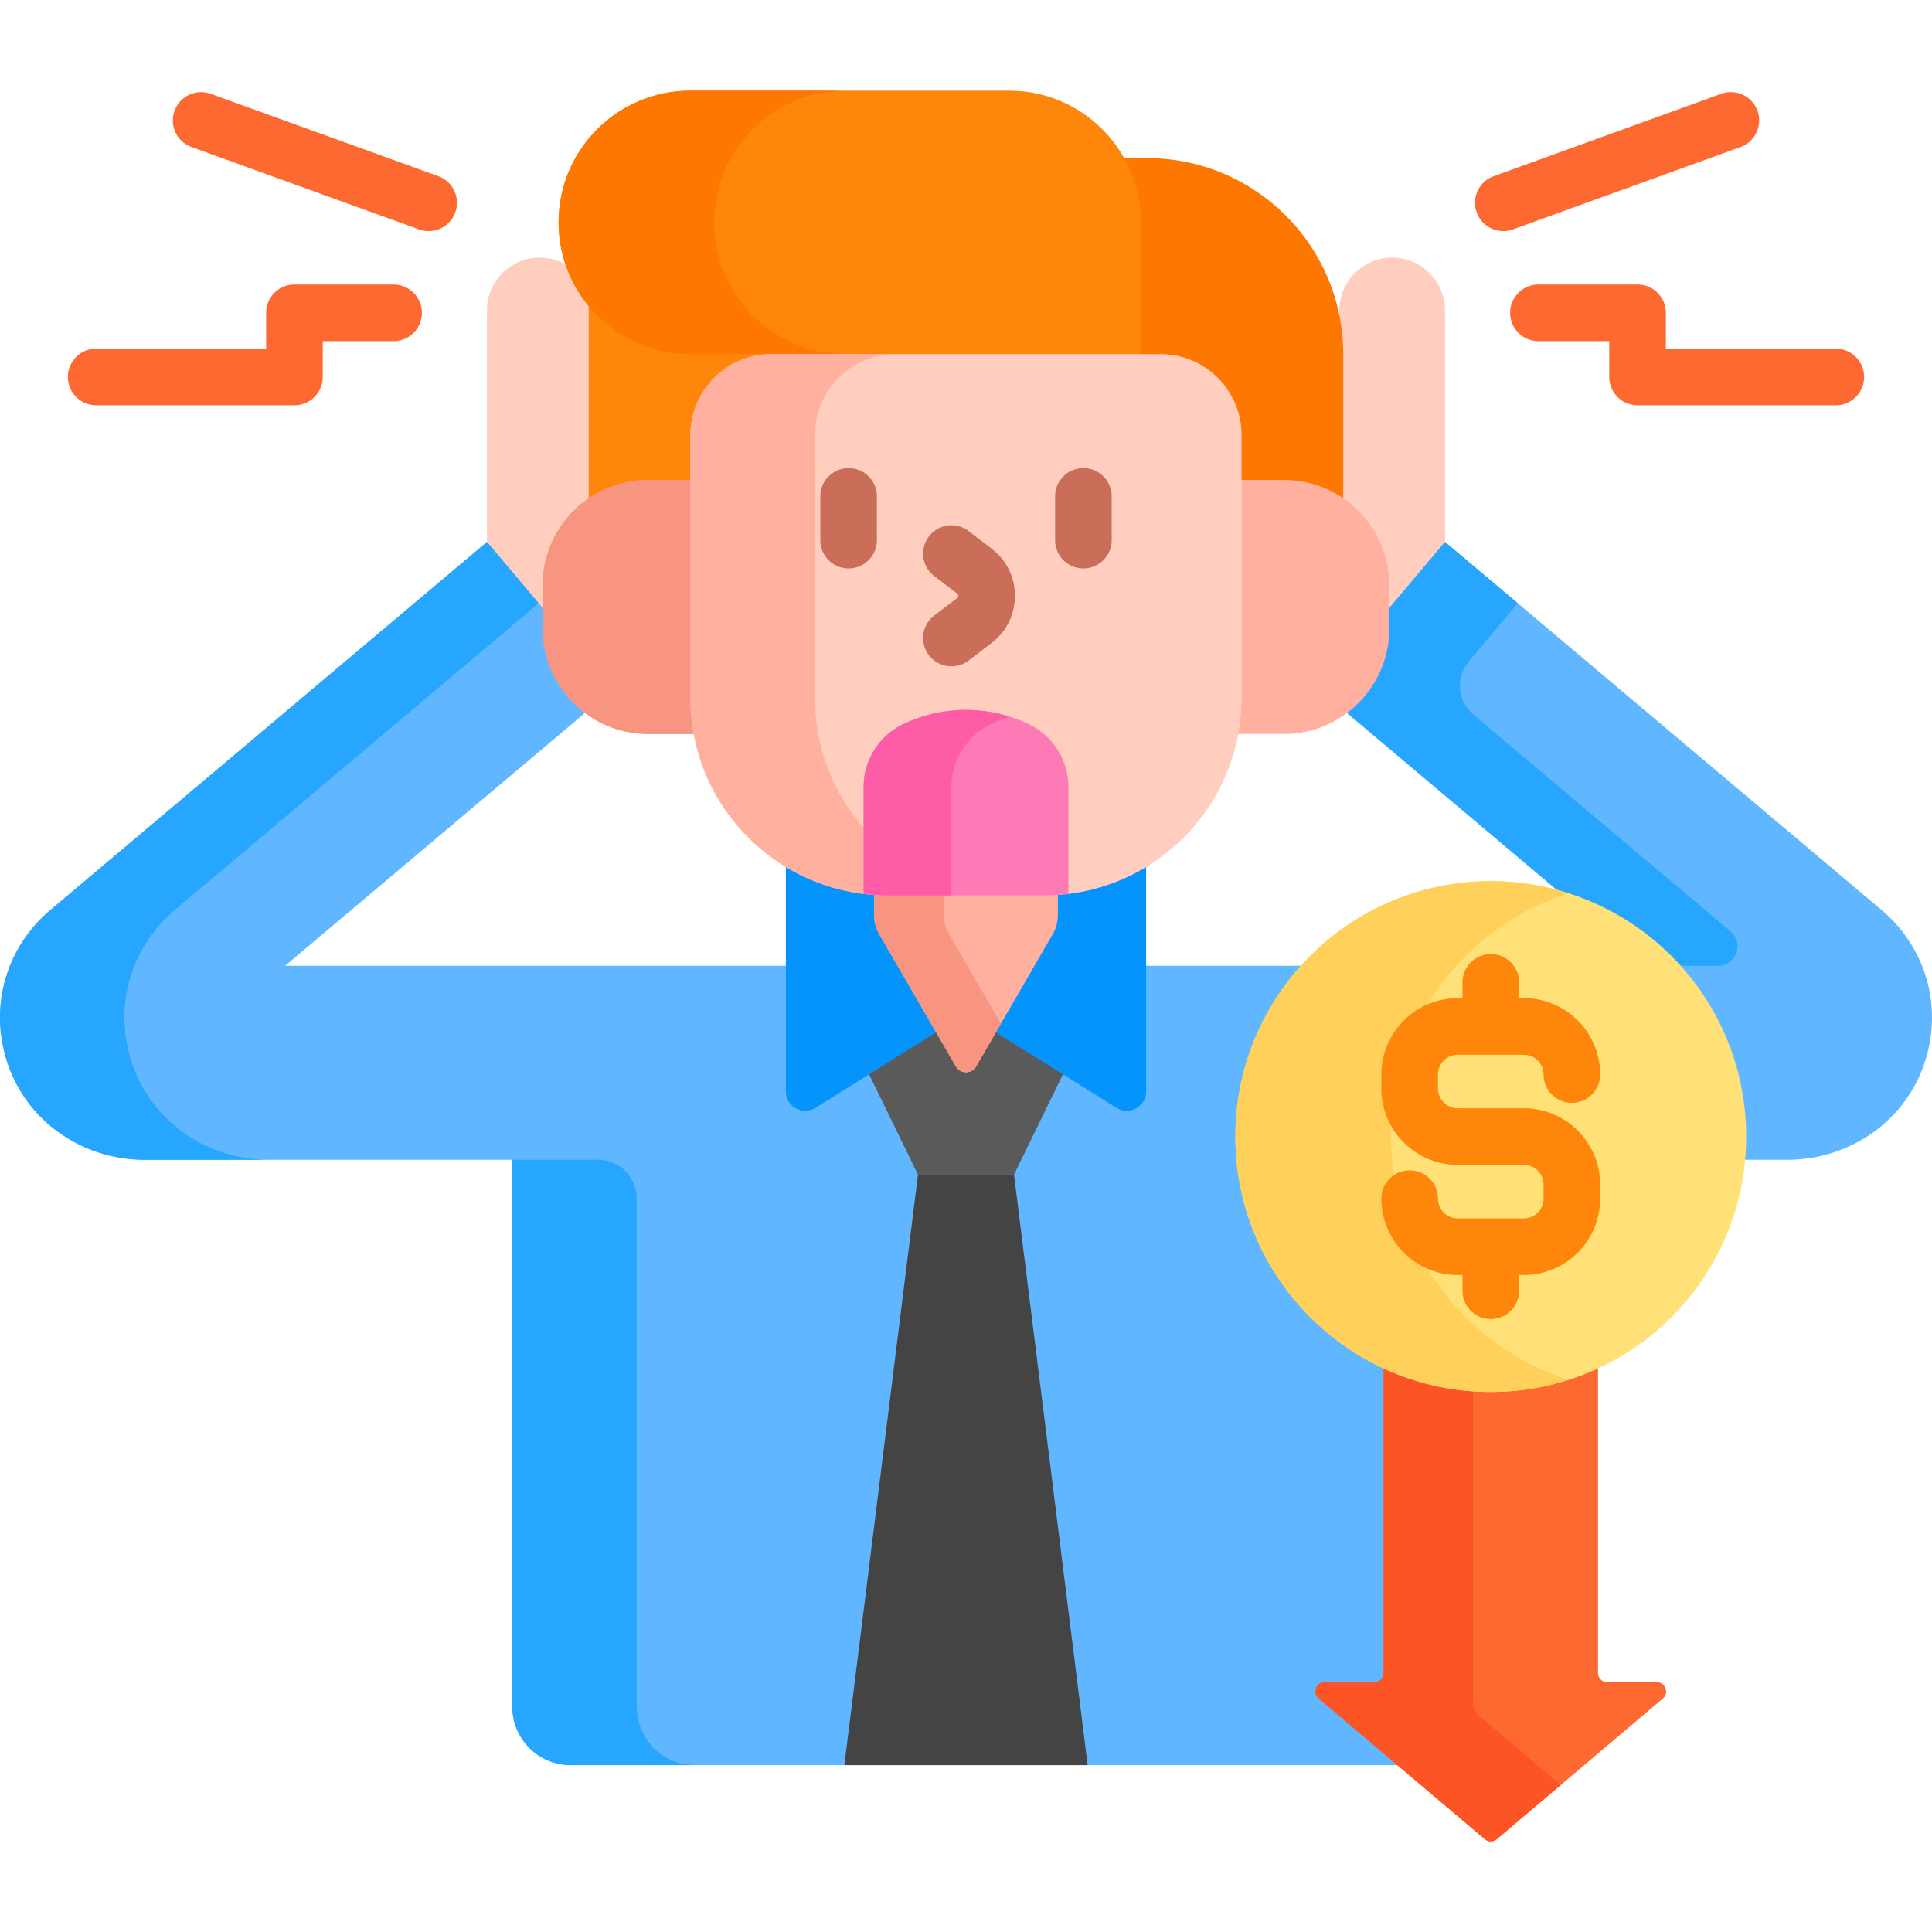 <svg xmlns="http://www.w3.org/2000/svg" version="1.1" xmlns:xlink="http://www.w3.org/1999/xlink" width="512" height="512" x="0" y="0" viewBox="0 0 512 512" style="enable-background:new 0 0 512 512" xml:space="preserve" class=""><g><path fill="#ffcebf" d="M144.821 163.868v-8.743a26.937 26.937 0 0 1 11.768-22.257l.437-.298V81.631c-.014-.3-.024-.601-.057-.896l-.173-.208a33.812 33.812 0 0 1-5.56-9.594 13.92 13.92 0 0 0-8.179-2.654c-7.733 0-14.002 6.269-14.002 14.002v61.336l.454 2.091zM354.975 93.891v38.68l.437.298a26.941 26.941 0 0 1 11.768 22.257v8.743l15.313-18.16.454-2.091V82.281c0-7.733-6.269-14.002-14.002-14.002-7.733 0-14.002 6.269-14.002 14.002v10.321c.01.429.032.856.032 1.289z" opacity="1" data-original="#ffcebf"></path><g fill="#60b7ff"><path d="M350.129 449.379c-.725-.613-.512-1.396-.429-1.622.082-.225.425-.96 1.374-.96h13.123a3.469 3.469 0 0 0 3.465-3.464v-81.336l-.58-.269c-23.504-10.89-38.691-34.646-38.691-60.523 0-17.454 6.749-33.356 17.764-45.255H75.551l80.275-67.682c-6.668-4.907-11.005-12.805-11.005-21.7v-4.251l-15.767-18.7-115.663 97.518C.999 251.582-3.282 268.274 2.615 283.45c5.656 14.557 19.985 23.896 35.602 23.896h97.556v144.98c0 8.534 6.918 15.453 15.453 15.453h220.637zM498.61 241.135l-115.663-97.519-15.768 18.7v4.251c0 8.895-4.337 16.793-11.005 21.7l58.273 49.132c27.35 8.321 47.312 33.772 47.312 63.805 0 2.063-.107 4.11-.297 6.14h12.321c15.617 0 29.946-9.339 35.602-23.896 5.897-15.174 1.616-31.866-10.775-42.313z" fill="#60b7ff" opacity="1" data-original="#60b7ff"></path></g><path fill="#444444" d="m268.726 311.3-1.673-.999H244.78l-1.506.999-19.513 156.478h64.478z" opacity="1" data-original="#444444"></path><path fill="#26a6fe" d="M35.581 283.45c-5.897-15.176-1.616-31.867 10.776-42.314l96.395-81.273-13.698-16.245-115.663 97.517C.999 251.582-3.282 268.273 2.615 283.45c5.656 14.557 19.985 23.896 35.602 23.896h32.966c-15.617-.001-29.946-9.339-35.602-23.896zM458.635 246.862l-68.207-57.507c-4.223-3.56-4.759-9.869-1.199-14.091l12.985-15.401-19.268-16.246-15.768 18.7v4.251c0 8.895-4.337 16.793-11.005 21.7l58.273 49.132c11.455 3.485 21.609 9.976 29.547 18.551h11.32c4.804 0 6.994-5.993 3.322-9.089zM168.739 452.326V317.647c0-5.69-4.612-10.302-10.302-10.302h-22.664v144.98c0 8.534 6.918 15.453 15.453 15.453h32.966c-8.535 0-15.453-6.918-15.453-15.452z" opacity="1" data-original="#26a6fe"></path><path fill="#5a5a5a" d="m263.562 272.201-5.775 9.964c-.374.626-1.045 1.007-1.787 1.007s-1.413-.381-1.794-1.018l-5.769-9.953-18.559 11.607 13.395 27.492h25.453l13.395-27.492z" opacity="1" data-original="#5a5a5a"></path><g fill="#0593fc"><path d="M233.868 247.063a9.02 9.02 0 0 1-1.214-4.514v-6.322a51.03 51.03 0 0 1-24.39-7.662v60.644c0 4.046 4.451 6.513 7.882 4.367l32.793-20.509zM279.346 236.227v6.322a9.02 9.02 0 0 1-1.214 4.514l-15.071 26.004 32.793 20.509c3.431 2.146 7.882-.321 7.882-4.367v-60.644a51.03 51.03 0 0 1-24.39 7.662z" fill="#0593fc" opacity="1" data-original="#0593fc"></path></g><path fill="#ffb09e" d="M276.663 236.305h-41.326c-1.239 0-2.464-.06-3.682-.146v6.391c0 1.761.465 3.491 1.348 5.014l20.345 35.104c1.199 2.006 4.105 2.006 5.305 0l20.345-35.104a10 10 0 0 0 1.348-5.014v-6.391a52.234 52.234 0 0 1-3.683.146z" opacity="1" data-original="#ffb09e"></path><path fill="#f89580" d="M250.155 242.549v-6.244h-14.818c-1.239 0-2.464-.06-3.682-.146v6.391c0 1.761.465 3.491 1.348 5.014l20.345 35.104c1.199 2.006 4.105 2.006 5.305 0l6.598-11.384-13.747-23.72a9.994 9.994 0 0 1-1.349-5.015z" opacity="1" data-original="#f89580"></path><path fill="#fe7701" d="M301.355 58.934V94.84h6.199c11.293 0 20.48 9.188 20.48 20.48v12.873h12.211a26.78 26.78 0 0 1 15.728 5.09V93.891c0-28.715-23.278-51.993-51.993-51.993h-7.235a33.673 33.673 0 0 1 4.61 17.036z" opacity="1" data-original="#fe7701"></path><path fill="#fe860a" d="M182.938 92.84c-9.98 0-18.964-4.336-25.175-11.22l-1.737-.455v52.119a26.78 26.78 0 0 1 15.728-5.09h12.211V115.32c0-11.164 8.983-20.254 20.098-20.461v-2.02h-21.125z" opacity="1" data-original="#fe860a"></path><path fill="#fe860a" d="M204.062 94.84h98.292V58.934c0-19.28-15.629-34.909-34.909-34.909h-84.508c-19.279 0-34.907 15.629-34.907 34.907s15.629 34.907 34.907 34.907h21.125z" opacity="1" data-original="#fe860a"></path><path fill="#fe7701" d="M189.238 58.933c0-19.279 15.629-34.907 34.907-34.907h-41.207c-19.279 0-34.907 15.628-34.907 34.907 0 19.279 15.629 34.907 34.907 34.907h41.207c-19.279 0-34.907-15.629-34.907-34.907z" opacity="1" data-original="#fe7701"></path><path fill="#f89580" d="M182.964 184.933v-57.74h-11.211c-15.427 0-27.932 12.506-27.932 27.932v11.443c0 15.427 12.506 27.932 27.932 27.932h12.099a52.628 52.628 0 0 1-.888-9.567z" opacity="1" data-original="#f89580"></path><path fill="#f89580" d="M183.965 184.933v-57.74h-12.211c-15.427 0-27.932 12.506-27.932 27.932v11.443c0 15.427 12.506 27.932 27.932 27.932h13.119a51.31 51.31 0 0 1-.908-9.567z" opacity="1" data-original="#f89580"></path><path fill="#ffb09e" d="M340.247 127.193h-12.211v57.74c0 3.27-.32 6.465-.907 9.567h13.119c15.427 0 27.932-12.506 27.932-27.932v-11.443c-.001-15.426-12.507-27.932-27.933-27.932z" opacity="1" data-original="#ffb09e"></path><path fill="#ffcebf" d="M276.663 237.305h-41.326c-28.924 0-52.372-23.448-52.372-52.372v-69.612c0-11.864 9.617-21.481 21.481-21.481h103.109c11.864 0 21.481 9.617 21.481 21.481v69.612c0 28.924-23.448 52.372-52.373 52.372z" opacity="1" data-original="#ffcebf"></path><path fill="#ffb09e" d="M228.871 219.381c-8.054-9.208-12.941-21.254-12.941-34.449V115.32c0-11.864 9.617-21.481 21.481-21.481h-32.966c-11.864 0-21.481 9.617-21.481 21.481v69.612c0 26.734 20.036 48.772 45.907 51.96z" opacity="1" data-original="#ffb09e"></path><path fill="#fe7ab6" d="M283.129 208.563a18.445 18.445 0 0 0-10.396-16.597 38.47 38.47 0 0 0-33.465 0 18.443 18.443 0 0 0-10.396 16.597v28.331a52.85 52.85 0 0 0 6.465.412h41.326c2.191 0 4.345-.15 6.466-.412z" opacity="1" data-original="#fe7ab6"></path><path fill="#fe5ca7" d="M239.267 191.966a18.443 18.443 0 0 0-10.396 16.597v28.331a52.85 52.85 0 0 0 6.465.412h16.795v-28.742a18.443 18.443 0 0 1 10.396-16.597 38.177 38.177 0 0 1 5.091-2.02c-9.289-2.947-19.475-2.282-28.351 2.019z" opacity="1" data-original="#fe5ca7"></path><path fill="#ca6e59" d="M224.89 150.64a7.499 7.499 0 0 1-7.5-7.5v-11.587c0-4.143 3.357-7.5 7.5-7.5s7.5 3.357 7.5 7.5v11.587a7.5 7.5 0 0 1-7.5 7.5zM287.11 150.64a7.499 7.499 0 0 1-7.5-7.5v-11.587c0-4.143 3.357-7.5 7.5-7.5s7.5 3.357 7.5 7.5v11.587a7.5 7.5 0 0 1-7.5 7.5zM252.144 176.584a7.5 7.5 0 0 1-4.555-13.463l6.086-4.643c.072-.055.29-.222.29-.585s-.218-.53-.29-.584l-6.086-4.644a7.5 7.5 0 1 1 9.098-11.926l6.086 4.643c3.935 3.001 6.192 7.562 6.192 12.511s-2.258 9.51-6.192 12.512l-6.086 4.642a7.471 7.471 0 0 1-4.543 1.537z" opacity="1" data-original="#ca6e59"></path><path fill="#fd6930" d="M439.074 445.797h-13.123a2.464 2.464 0 0 1-2.464-2.464v-81.817c-8.625 4.08-18.255 6.372-28.413 6.372s-19.787-2.292-28.412-6.372v81.816a2.464 2.464 0 0 1-2.464 2.464h-13.123c-2.295 0-3.344 2.862-1.592 4.345l44 37.25a2.464 2.464 0 0 0 3.184 0l44-37.25c1.751-1.482.703-4.344-1.593-4.344z" opacity="1" data-original="#fd6930" class=""></path><path fill="#fd5426" d="M390.356 450.966v-82.259a67.367 67.367 0 0 1-23.694-6.071v80.697a2.464 2.464 0 0 1-2.464 2.464h-13.123c-2.295 0-3.344 2.862-1.592 4.345l44 37.25a2.464 2.464 0 0 0 3.184 0l16.948-14.348-21.435-18.147a5.15 5.15 0 0 1-1.824-3.931z" opacity="1" data-original="#fd5426"></path><circle cx="395.074" cy="301.205" r="67.684" fill="#ffe177" opacity="1" data-original="#ffe177"></circle><path fill="#ffd15b" d="M368.597 301.205c0-30.195 19.777-55.763 47.081-64.48a67.643 67.643 0 0 0-20.604-3.204c-37.381 0-67.684 30.303-67.684 67.684s30.303 67.684 67.684 67.684c7.186 0 14.106-1.13 20.604-3.204-27.304-8.718-47.081-34.285-47.081-64.48z" opacity="1" data-original="#ffd15b"></path><path fill="#fe860a" d="M403.83 293.705h-17.511a5.241 5.241 0 0 1-5.235-5.235v-3.715a5.24 5.24 0 0 1 5.235-5.234h17.511a5.24 5.24 0 0 1 5.234 5.234c0 4.143 3.357 7.5 7.5 7.5s7.5-3.357 7.5-7.5c0-11.157-9.077-20.234-20.234-20.234h-1.256v-4.174c0-4.143-3.357-7.5-7.5-7.5s-7.5 3.357-7.5 7.5v4.174h-1.255c-11.158 0-20.235 9.077-20.235 20.234v3.715c0 11.158 9.077 20.235 20.235 20.235h17.511a5.24 5.24 0 0 1 5.234 5.234v3.715a5.24 5.24 0 0 1-5.234 5.235h-17.511a5.241 5.241 0 0 1-5.235-5.235c0-4.143-3.357-7.5-7.5-7.5s-7.5 3.357-7.5 7.5c0 11.158 9.077 20.235 20.235 20.235h1.255v4.173c0 4.143 3.357 7.5 7.5 7.5s7.5-3.357 7.5-7.5v-4.173h1.256c11.157 0 20.234-9.077 20.234-20.235v-3.715c0-11.157-9.077-20.234-20.234-20.234z" opacity="1" data-original="#fe860a"></path><path fill="#fd6930" d="M486.507 107.405H433.97a7.499 7.499 0 0 1-7.5-7.5v-9.497h-18.768c-4.143 0-7.5-3.357-7.5-7.5s3.357-7.5 7.5-7.5h26.268c4.143 0 7.5 3.357 7.5 7.5v9.497h45.037c4.143 0 7.5 3.357 7.5 7.5s-3.358 7.5-7.5 7.5zM398.399 61.243a7.503 7.503 0 0 1-7.052-4.949 7.498 7.498 0 0 1 4.499-9.604l60.294-21.826c3.894-1.411 8.194.604 9.604 4.499s-.604 8.195-4.499 9.604l-60.294 21.826a7.458 7.458 0 0 1-2.552.45zM78.03 107.405H25.493c-4.143 0-7.5-3.357-7.5-7.5s3.357-7.5 7.5-7.5H70.53v-9.497c0-4.143 3.357-7.5 7.5-7.5h26.268c4.143 0 7.5 3.357 7.5 7.5s-3.357 7.5-7.5 7.5H85.53v9.497c0 4.143-3.357 7.5-7.5 7.5zM113.601 61.243c-.848 0-1.71-.145-2.553-.45L50.754 38.967a7.498 7.498 0 0 1-4.499-9.604 7.498 7.498 0 0 1 9.604-4.499l60.294 21.826a7.498 7.498 0 0 1 4.499 9.604 7.5 7.5 0 0 1-7.051 4.949z" opacity="1" data-original="#fd6930" class=""></path></g></svg>